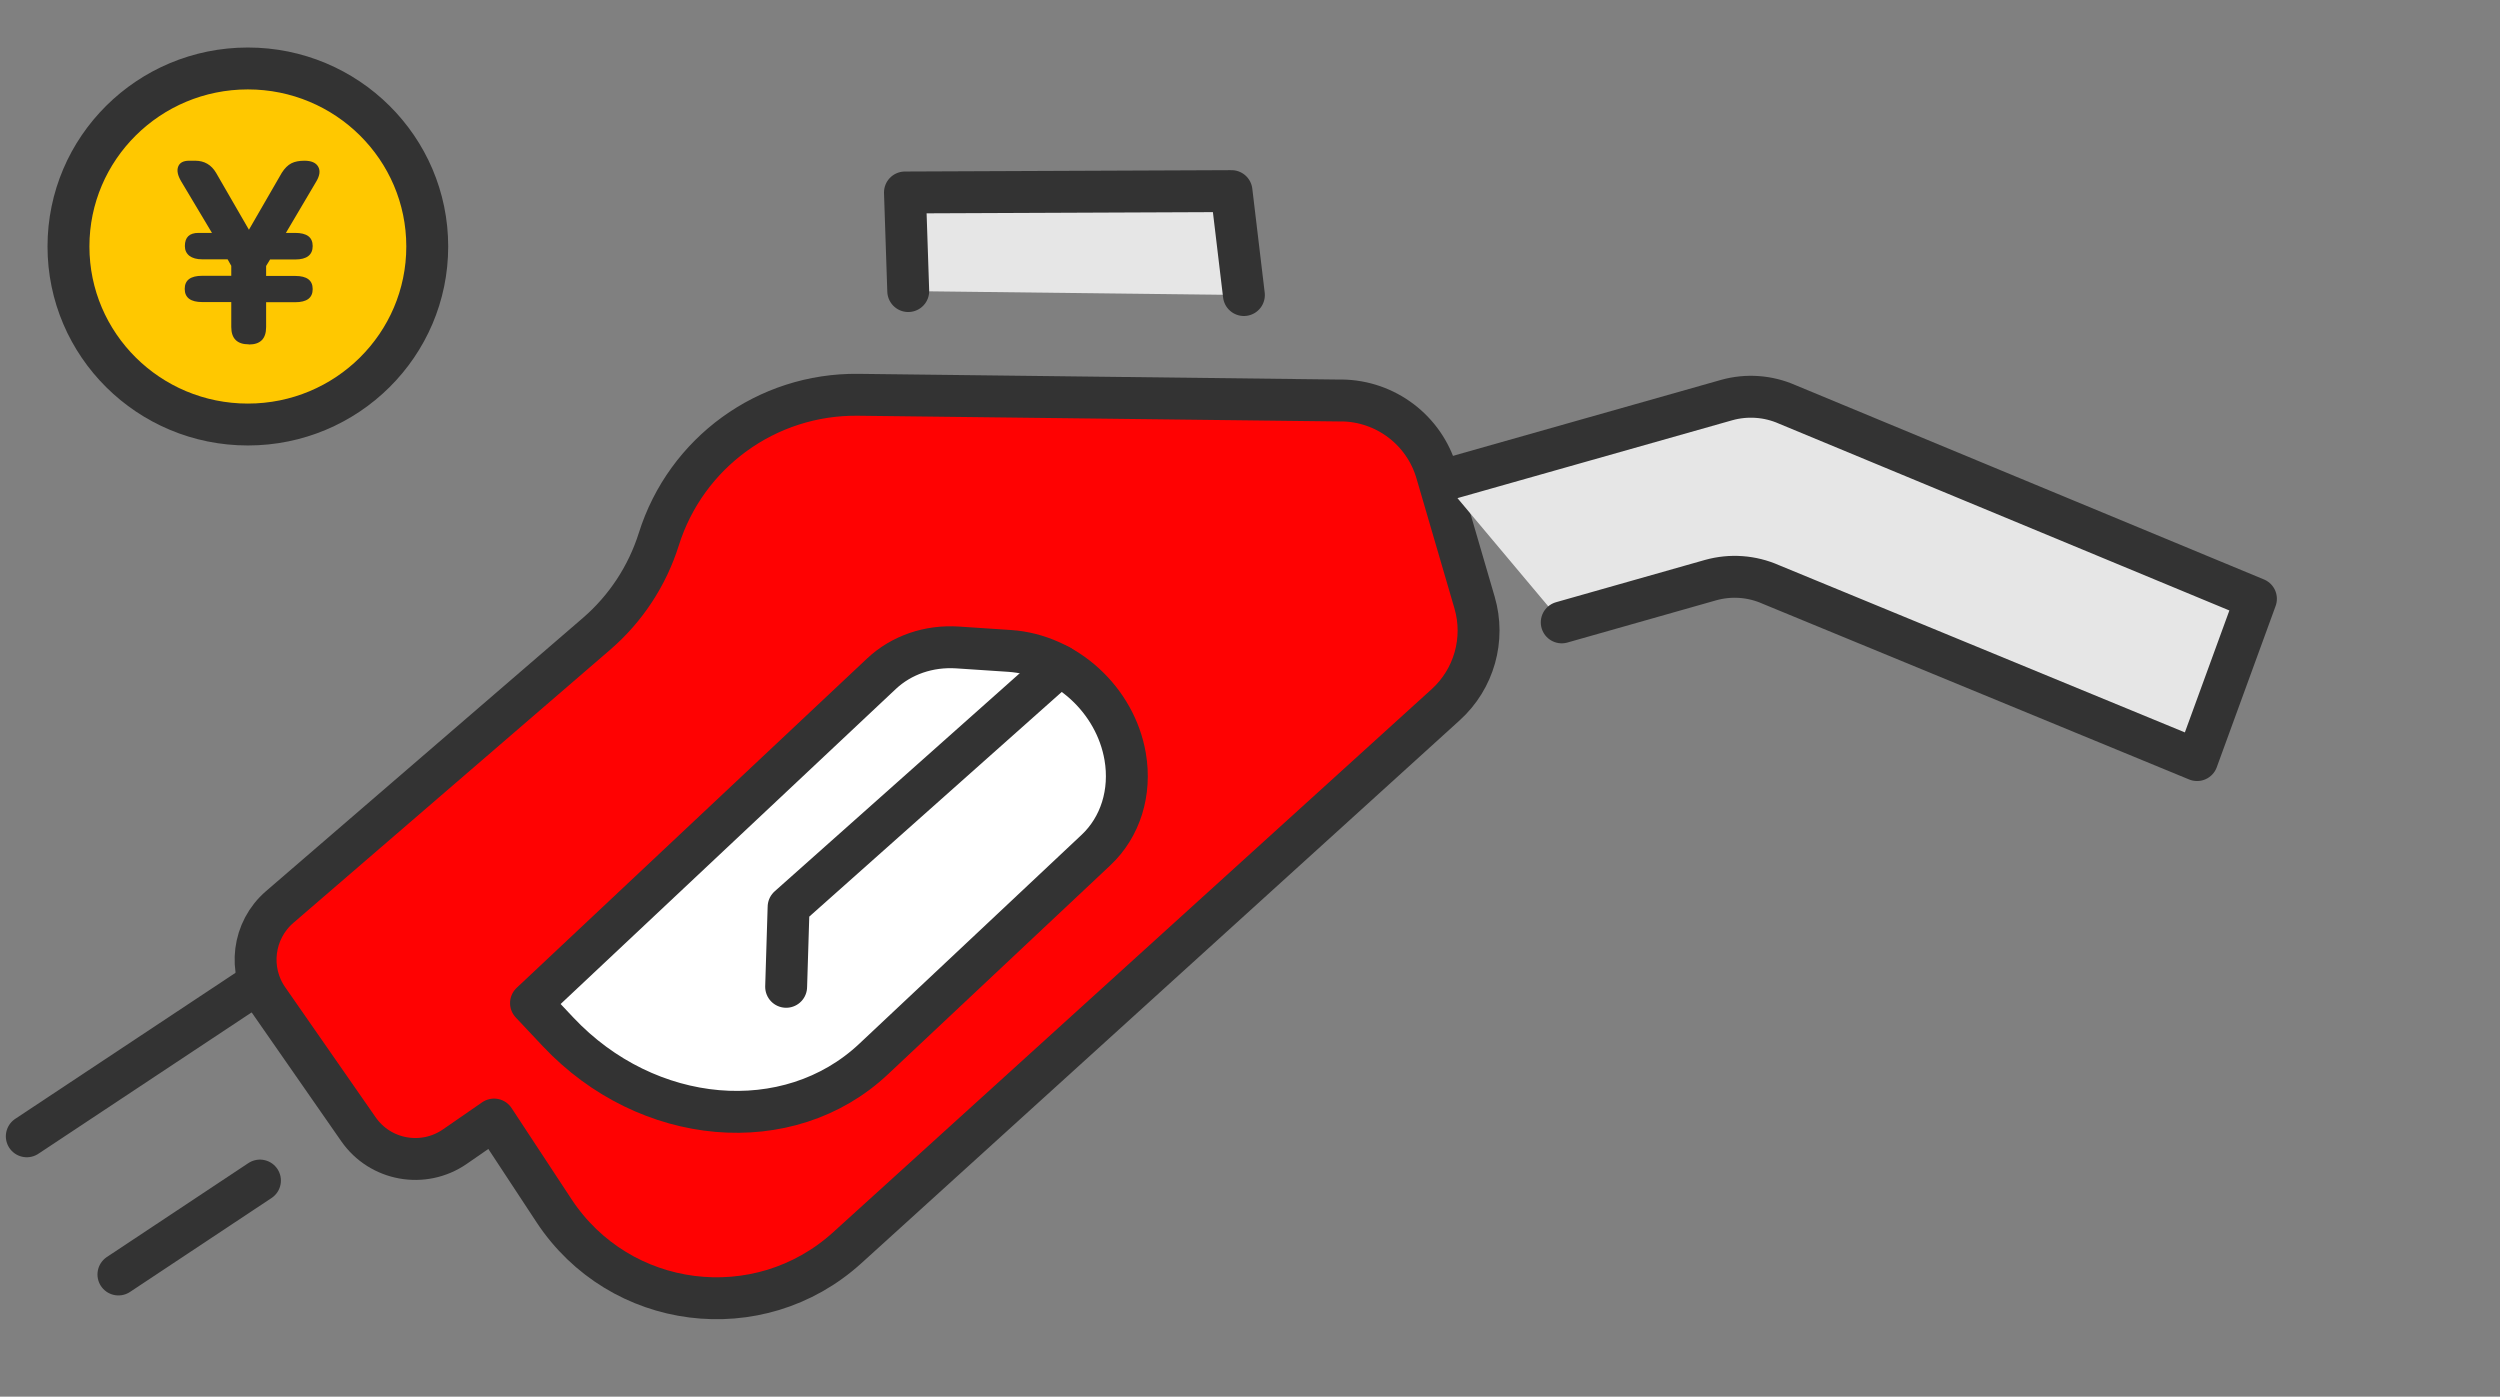 <svg viewBox="0 0 179 100" fill="none" xmlns="http://www.w3.org/2000/svg">
<rect x="0" y="0" width="179" height="100" fill="#808080" stroke="none"/>
<path d="M96.062 28.673C99.219 28.711 101.976 30.805 102.859 33.83L105.577 43.137C106.35 45.773 105.544 48.618 103.511 50.459L60.662 89.34C54.326 95.089 44.357 93.823 39.66 86.676L35.374 80.159L32.567 82.1C30.315 83.656 27.224 83.103 25.662 80.85L19.189 71.544C17.736 69.456 18.098 66.606 20.022 64.945L42.718 45.378C44.8 43.581 46.341 41.24 47.168 38.615C49.119 32.394 54.918 28.191 61.435 28.267L96.057 28.678L96.062 28.673Z" fill="#FF0202" stroke="#333333" stroke-width="3" stroke-linecap="round" stroke-linejoin="round"/>
<path d="M18.048 70.667L1.918 81.36" stroke="#333333" stroke-width="3" stroke-linecap="round" stroke-linejoin="round"/>
<path d="M8.479 91.253L18.613 84.528" stroke="#333333" stroke-width="3" stroke-linecap="round" stroke-linejoin="round"/>
<path d="M62.547 75.83L78.469 60.867C80.228 59.217 81.001 56.729 80.562 54.17C79.866 50.114 76.326 46.875 72.292 46.606L68.576 46.359C66.504 46.222 64.542 46.897 63.112 48.239L38.02 71.823L39.955 73.879C46.346 80.675 56.458 81.552 62.542 75.835L62.547 75.83Z" fill="white" stroke="#333333" stroke-width="3" stroke-linecap="round" stroke-linejoin="round"/>
<path d="M75.871 47.669L56.464 64.939L56.288 70.656" stroke="#333333" stroke-width="3" stroke-linecap="round" stroke-linejoin="round"/>
<path d="M111.82 44.562L122.48 41.536C123.91 41.136 125.434 41.246 126.793 41.849L157.31 54.422L161.525 42.874L127.96 28.953C126.601 28.355 125.078 28.245 123.647 28.64L103.297 34.406" fill="#E6E6E6"/>
<path d="M111.82 44.562L122.48 41.536C123.91 41.136 125.434 41.246 126.793 41.849L157.31 54.422L161.525 42.874L127.96 28.953C126.601 28.355 125.078 28.245 123.647 28.64L103.297 34.406" stroke="#333333" stroke-width="3" stroke-linecap="round" stroke-linejoin="round"/>
<path d="M89.063 21.126L88.175 13.683L64.794 13.781L65.03 20.841" fill="#E6E6E6"/>
<path d="M89.063 21.126L88.175 13.683L64.794 13.781L65.03 20.841" stroke="#333333" stroke-width="3" stroke-linecap="round" stroke-linejoin="round"/>
<path d="M17.747 30.396C24.84 30.396 30.591 24.689 30.591 17.649C30.591 10.609 24.84 4.902 17.747 4.902C10.653 4.902 4.902 10.609 4.902 17.649C4.902 24.689 10.653 30.396 17.747 30.396Z" fill="#FFC800" stroke="#333333" stroke-width="3" stroke-miterlimit="10"/>
<path d="M17.812 24.655C16.984 24.655 16.559 24.244 16.559 23.412V21.628H14.479C13.651 21.628 13.226 21.314 13.226 20.687C13.226 20.06 13.64 19.747 14.479 19.747H16.559V19.033L16.298 18.568H14.479C14.086 18.568 13.781 18.482 13.563 18.319C13.346 18.146 13.237 17.919 13.237 17.616C13.237 16.989 13.563 16.676 14.206 16.676H15.176L12.975 12.989C12.725 12.567 12.648 12.211 12.757 11.93C12.866 11.648 13.128 11.508 13.542 11.508H13.977C14.631 11.508 15.132 11.8 15.47 12.373L17.823 16.449L20.176 12.373C20.383 12.048 20.612 11.821 20.863 11.692C21.124 11.562 21.429 11.508 21.8 11.508C22.29 11.508 22.617 11.648 22.78 11.93C22.944 12.211 22.9 12.567 22.649 12.989L20.471 16.676H21.135C21.974 16.676 22.388 16.989 22.388 17.616C22.388 18.244 21.974 18.579 21.135 18.579H19.337L19.054 19.044V19.757H21.135C21.974 19.757 22.388 20.071 22.388 20.698C22.388 21.325 21.974 21.639 21.135 21.639H19.054V23.422C19.054 24.255 18.64 24.666 17.823 24.666L17.812 24.655Z" fill="#333333"/>
</svg>
